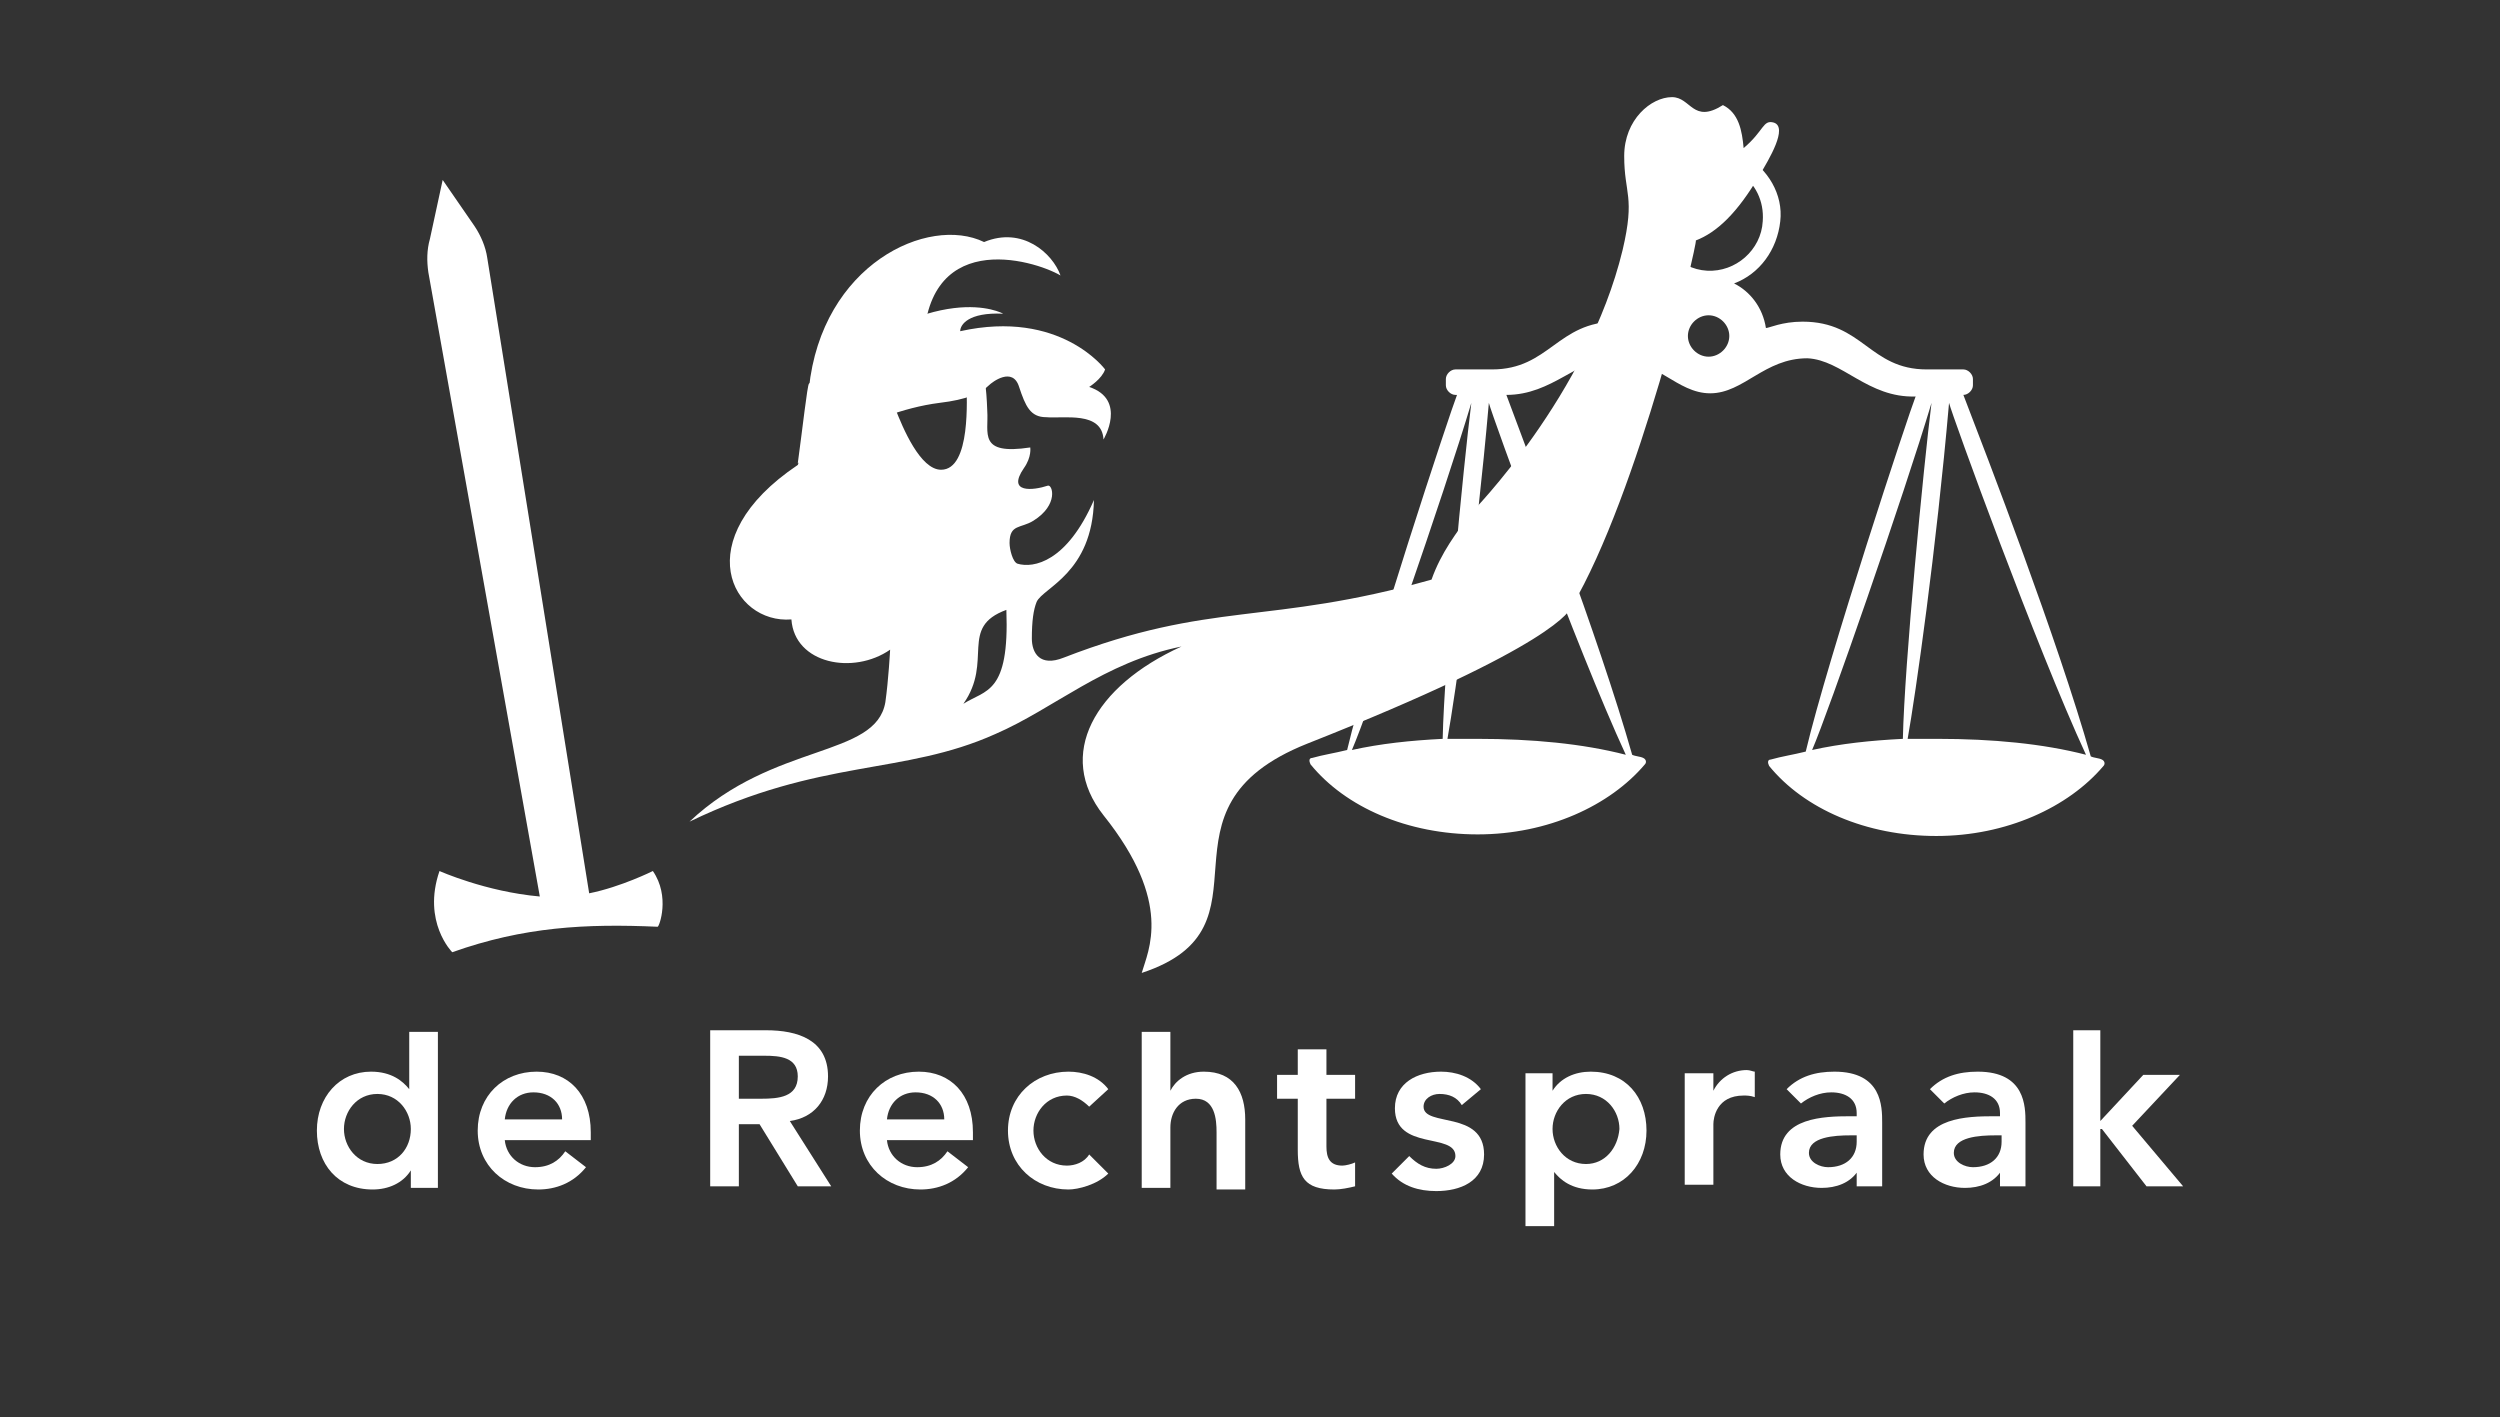 <?xml version="1.0" encoding="UTF-8"?> <svg xmlns="http://www.w3.org/2000/svg" width="157" height="89" viewBox="0 0 157 89" fill="none"><rect x="0" y="0" width="157" height="89" fill="#333333" stroke="none"/><path d="M31.7 71.6C31.8 72.6 32.6 73.3 33.6 73.3C34.5 73.3 35.1 72.9 35.5 72.3L36.8 73.3C36 74.3 34.9 74.7 33.8 74.7C31.7 74.7 30 73.2 30 71C30 68.8 31.6 67.3 33.7 67.3C35.7 67.3 37.1 68.7 37.1 71.1V71.6H31.7ZM35.3 70.3C35.3 69.3 34.6 68.6 33.5 68.6C32.5 68.6 31.8 69.3 31.7 70.3H35.3Z" fill="white"></path><path d="M55.7 71.6C55.8 72.6 56.6 73.3 57.6 73.3C58.5 73.3 59.1 72.9 59.5 72.3L60.8 73.3C60 74.3 58.9 74.7 57.8 74.7C55.7 74.7 54 73.2 54 71C54 68.8 55.6 67.3 57.7 67.3C59.7 67.3 61.1 68.7 61.1 71.1V71.6H55.7ZM59.3 70.3C59.3 69.3 58.6 68.6 57.5 68.6C56.5 68.6 55.8 69.3 55.7 70.3H59.3Z" fill="white"></path><path d="M68.4 69.5C68 69.1 67.5 68.8 67 68.8C65.7 68.8 64.9 69.9 64.9 71C64.9 72.1 65.7 73.2 67 73.2C67.5 73.2 68.1 73 68.4 72.5L69.6 73.7C68.9 74.4 67.7 74.7 67.1 74.7C65 74.7 63.3 73.2 63.3 71C63.3 68.8 65 67.3 67.1 67.3C68 67.3 69 67.6 69.6 68.4L68.4 69.5Z" fill="white"></path><path d="M91.8 69.4C91.5 68.9 91 68.7 90.4 68.7C89.9 68.7 89.4 69 89.4 69.5C89.4 70.8 93.2 69.7 93.2 72.5C93.2 74.2 91.7 74.8 90.2 74.8C89.1 74.8 88.1 74.5 87.4 73.7L88.5 72.6C89 73.1 89.5 73.4 90.2 73.4C90.7 73.4 91.4 73.1 91.4 72.6C91.4 71.1 87.6 72.3 87.6 69.6C87.6 68 89 67.3 90.5 67.3C91.4 67.3 92.4 67.6 93 68.4L91.8 69.4Z" fill="white"></path><path d="M116.7 73.5C116.2 74.3 115.3 74.6 114.4 74.6C113.1 74.6 111.8 73.9 111.8 72.5C111.8 70.2 114.5 70.1 116.2 70.1H116.6V69.9C116.6 69 115.9 68.6 115 68.6C114.3 68.6 113.6 68.9 113.1 69.3L112.2 68.4C113 67.6 114 67.3 115.2 67.3C118.2 67.3 118.2 69.5 118.2 70.5V74.5H116.6V73.5H116.7ZM116.6 71.3H116.2C115.2 71.3 113.6 71.4 113.6 72.4C113.6 73 114.3 73.3 114.8 73.3C115.9 73.3 116.6 72.7 116.6 71.7V71.3Z" fill="white"></path><path d="M125.7 73.5C125.2 74.3 124.3 74.6 123.4 74.6C122.1 74.6 120.8 73.9 120.8 72.5C120.8 70.2 123.5 70.1 125.2 70.1H125.6V69.9C125.6 69 124.9 68.6 124 68.6C123.3 68.6 122.6 68.9 122.1 69.3L121.2 68.4C122 67.6 123 67.3 124.2 67.3C127.2 67.3 127.2 69.5 127.2 70.5V74.5H125.6V73.5H125.7ZM125.7 71.3H125.3C124.3 71.3 122.7 71.4 122.7 72.4C122.7 73 123.4 73.3 123.9 73.3C125 73.3 125.7 72.7 125.7 71.7V71.3Z" fill="white"></path><path d="M25.7 64.7V68.4C25.3 67.9 24.6 67.3 23.3 67.3C21.3 67.3 19.9 68.9 19.9 71C19.9 73.1 21.2 74.7 23.4 74.7C24.4 74.7 25.3 74.3 25.8 73.5V74.6H27.5V64.8H25.7V64.7ZM23.7 73.1C22.4 73.1 21.6 72 21.6 70.9C21.6 69.8 22.4 68.7 23.7 68.7C25 68.7 25.8 69.8 25.8 70.9C25.8 72.1 25 73.1 23.7 73.1Z" fill="white"></path><path d="M75.6 67.3C74.5 67.3 73.8 67.9 73.5 68.5V64.8H71.7V74.6H73.5V70.8C73.5 69.9 74 69 75.1 69C76.3 69 76.4 70.3 76.4 71.1V74.7H78.2V70.3C78.2 68.6 77.5 67.3 75.6 67.3Z" fill="white"></path><path d="M133.9 70.7L136.9 67.5H134.6L131.9 70.4V64.7H130.2V74.5H131.9V70.9H132L134.8 74.5H137.1L133.9 70.7Z" fill="white"></path><path d="M99.9 67.3C98.9 67.3 98 67.7 97.5 68.5V67.4H95.8V77H97.6V73.6C98 74.1 98.7 74.7 100 74.7C102 74.7 103.4 73.1 103.4 71C103.4 68.9 102.1 67.3 99.9 67.3ZM99.6 73.1C98.3 73.1 97.5 72 97.5 70.9C97.5 69.8 98.3 68.7 99.6 68.7C100.9 68.7 101.7 69.8 101.7 70.9C101.6 72.1 100.8 73.1 99.6 73.1Z" fill="white"></path><path d="M46.4 74.5V70.6H47.7L50.1 74.5H52.2L49.6 70.4C51.1 70.2 52 69.1 52 67.6C52 65.3 50.1 64.7 48.1 64.7H44.6V74.5H46.4ZM46.4 66.3H48C49 66.3 50.1 66.4 50.1 67.6C50.1 68.9 48.9 69 47.8 69H46.4V66.3Z" fill="white"></path><path d="M85.1 73C84.9 73.1 84.5 73.2 84.3 73.2C83.5 73.2 83.3 72.7 83.3 72V69H85.1V67.5H83.3V65.9H81.5V67.5H80.2V69H81.5V72.2C81.5 73.9 81.9 74.7 83.8 74.7C84.2 74.7 84.7 74.6 85.1 74.5V73Z" fill="white"></path><path d="M110.2 67.3C110.1 67.3 109.9 67.2 109.7 67.2C108.8 67.2 108 67.7 107.6 68.5V67.4H105.8V74.4H107.6V70.6C107.6 70.2 107.8 68.8 109.5 68.8C109.7 68.8 109.9 68.8 110.2 68.9V67.3Z" fill="white"></path><path d="M41 54.7C41 54.7 39 55.7 37 56.1L30.6 16.2C30.5 15.5 30.2 14.8 29.8 14.2L27.8 11.3L27 15C26.8 15.7 26.8 16.4 26.9 17.1L33.9 56.3C30.5 56 27.6 54.7 27.6 54.7C26.5 57.9 28.4 59.8 28.4 59.8C32.9 58.2 36.8 58 41.3 58.2C41.4 58.2 42.1 56.3 41 54.7Z" fill="white"></path><path d="M98.7 38.1C98.6 38.3 97.8 40.5 82.1 46.7C71.8 50.8 80.5 58.2 71.7 61.1C72.1 59.7 73.7 56.7 69.3 51.2C66.3 47.4 68.7 43.1 74.2 40.6C69.3 41.6 66.2 44.5 62.5 46.1C56.7 48.7 51.6 47.6 43.3 51.6C48.6 46.6 55 47.6 55.6 44.1C55.8 42.7 55.9 40.8 55.9 40.8C53.6 42.4 49.9 41.7 49.7 38.9C46 39.2 43.1 33.9 50.1 29.2C50.2 29.1 50.6 26.3 50.8 24.4C51.6 16.6 58.3 13.5 61.8 15.2C64.2 14.2 66.1 15.9 66.6 17.3C64.9 16.3 57.8 14.2 58 22.3C60.1 23.5 61.8 19.8 62 25.8C62.1 27.2 61.4 28.6 64.7 28.1C64.7 28.1 64.8 28.7 64.3 29.4C63.2 31 64.9 30.8 65.8 30.5C66.1 30.4 66.5 31.7 64.9 32.7C64.1 33.2 63.4 32.9 63.4 34.1C63.4 34.5 63.6 35.3 63.9 35.4C64.9 35.7 67 35.3 68.7 31.4C68.6 36 65.5 36.9 65.1 37.8C64.9 38.3 64.8 39 64.8 40.1C64.8 41 65.3 41.9 66.8 41.3C76.1 37.7 79.6 39.3 89.9 36.4C90.5 34.7 91.5 33.4 92.4 32.2C92.4 32.2 99.7 24.8 101.9 15.7C102.7 12.3 102 12.2 102 9.8C102 7.5 103.7 6.1 105 6.1C106.2 6.1 106.3 7.8 108.2 6.6C109.2 7.1 109.4 8.2 109.5 9.3C110.8 8.2 110.7 7.5 111.4 7.7C112.3 8 111.1 10 110.5 11C109.1 13.4 107.8 14.6 106.5 15.1C106.6 15.3 102.9 31 98.7 38.1ZM59.1 29.5C61 29.5 60.7 24.9 60.7 24.1C60.5 21.8 55.6 24.2 56.2 25.6C56.7 26.9 57.8 29.5 59.1 29.5ZM63.2 38.3C60.2 39.4 62.4 41.5 60.5 44.2C61.9 43.3 63.4 43.6 63.2 38.3Z" fill="white"></path><path d="M50.1 29.1C50.1 29.1 54.3 25.9 59 25.3C60.7 25.1 61.6 24.7 62.1 24.2C62.3 24 63.6 23 64 24.3C64.4 25.5 64.7 26.2 65.7 26.2C66.8 26.3 69.2 25.8 69.3 27.6C69.3 27.6 70.8 25.1 68.4 24.3C68.4 24.3 69.2 23.8 69.4 23.2C69.4 23.2 66.6 19.4 60.3 20.8C60.3 20.4 60.8 19.6 63 19.7C63 19.7 58.8 17.3 50.8 24.1C50.7 24.2 50.4 26.9 50.1 29.1Z" fill="white"></path><path d="M90.6 46.4C88.6 46.5 86.7 46.7 84.9 47.1C85.9 44.8 90.7 31 92.4 25.3C91.9 29.3 90.7 41.7 90.6 46.4ZM90.9 46.4C91.4 43.6 92.7 34.5 93.5 25.3C93.7 26.1 99 40.7 102.1 47.4C99.4 46.7 96.2 46.4 92.8 46.4C92.1 46.4 91.5 46.4 90.9 46.4ZM120.3 24.9C119.9 25.9 114.8 41.3 113.4 47.2C112.6 47.4 111.9 47.5 111.2 47.7C111 47.7 111 47.9 111.1 48.1C113.3 50.8 117.2 52.5 121.6 52.5C126 52.5 129.9 50.7 132.1 48.1C132.2 48 132.2 47.8 132 47.7C131.8 47.6 131.5 47.6 131.3 47.5C129.2 40.1 124.8 28.7 123.3 24.8C123.6 24.8 123.9 24.5 123.9 24.2V23.8C123.9 23.5 123.6 23.2 123.3 23.2H121C117.4 23.2 117 20.2 113.2 20.2C111.9 20.2 111.1 20.6 110.9 20.6C110.7 19.3 109.9 18.3 108.9 17.8C110.5 17.2 111.6 15.7 111.8 13.9C112 12.2 111 10.6 109.6 9.8C109.6 10.2 109.5 10.6 109.3 10.9C110.2 11.5 110.8 12.6 110.7 13.9C110.6 15.7 109 17.1 107.2 17C105.4 16.9 104 15.3 104.1 13.5C104.2 12.4 104.8 11.4 105.7 10.9C105.5 10.5 105.3 10.2 105 10C103.9 10.7 103.1 12 103 13.4C102.9 15.4 104 17.1 105.8 17.8C104.7 18.3 103.9 19.4 103.8 20.6C103.6 20.5 102.8 20.2 101.5 20.2C97.8 20.2 97.3 23.2 93.7 23.2H91.4C91.1 23.2 90.8 23.5 90.8 23.8V24.2C90.8 24.5 91.1 24.8 91.4 24.8H91.5C91.1 25.8 86 41.2 84.6 47.1C83.8 47.3 83.1 47.4 82.4 47.6C82.2 47.6 82.2 47.8 82.3 48C84.5 50.7 88.4 52.4 92.8 52.4C97.2 52.4 101.1 50.6 103.3 48C103.4 47.9 103.4 47.7 103.2 47.6C103 47.5 102.7 47.5 102.5 47.4C100.4 40 96 28.6 94.6 24.8C97.5 24.8 99.1 22.5 101.3 22.5C104 22.5 105.3 24.7 107.4 24.7C109.5 24.7 110.8 22.5 113.5 22.5C115.7 22.6 117.3 25 120.3 24.9ZM119.5 46.4C117.5 46.5 115.6 46.7 113.8 47.1C114.8 44.8 119.6 31 121.3 25.3C120.8 29.3 119.6 41.7 119.5 46.4ZM119.8 46.4C120.3 43.6 121.6 34.5 122.4 25.3C122.6 26.1 127.9 40.7 131 47.4C128.3 46.7 125.1 46.4 121.7 46.4C121 46.4 120.4 46.4 119.8 46.4ZM108.6 21.1C108.6 21.8 108 22.4 107.3 22.4C106.6 22.4 106 21.8 106 21.1C106 20.4 106.6 19.8 107.3 19.8C108 19.8 108.6 20.4 108.6 21.1Z" fill="white"></path></svg> 